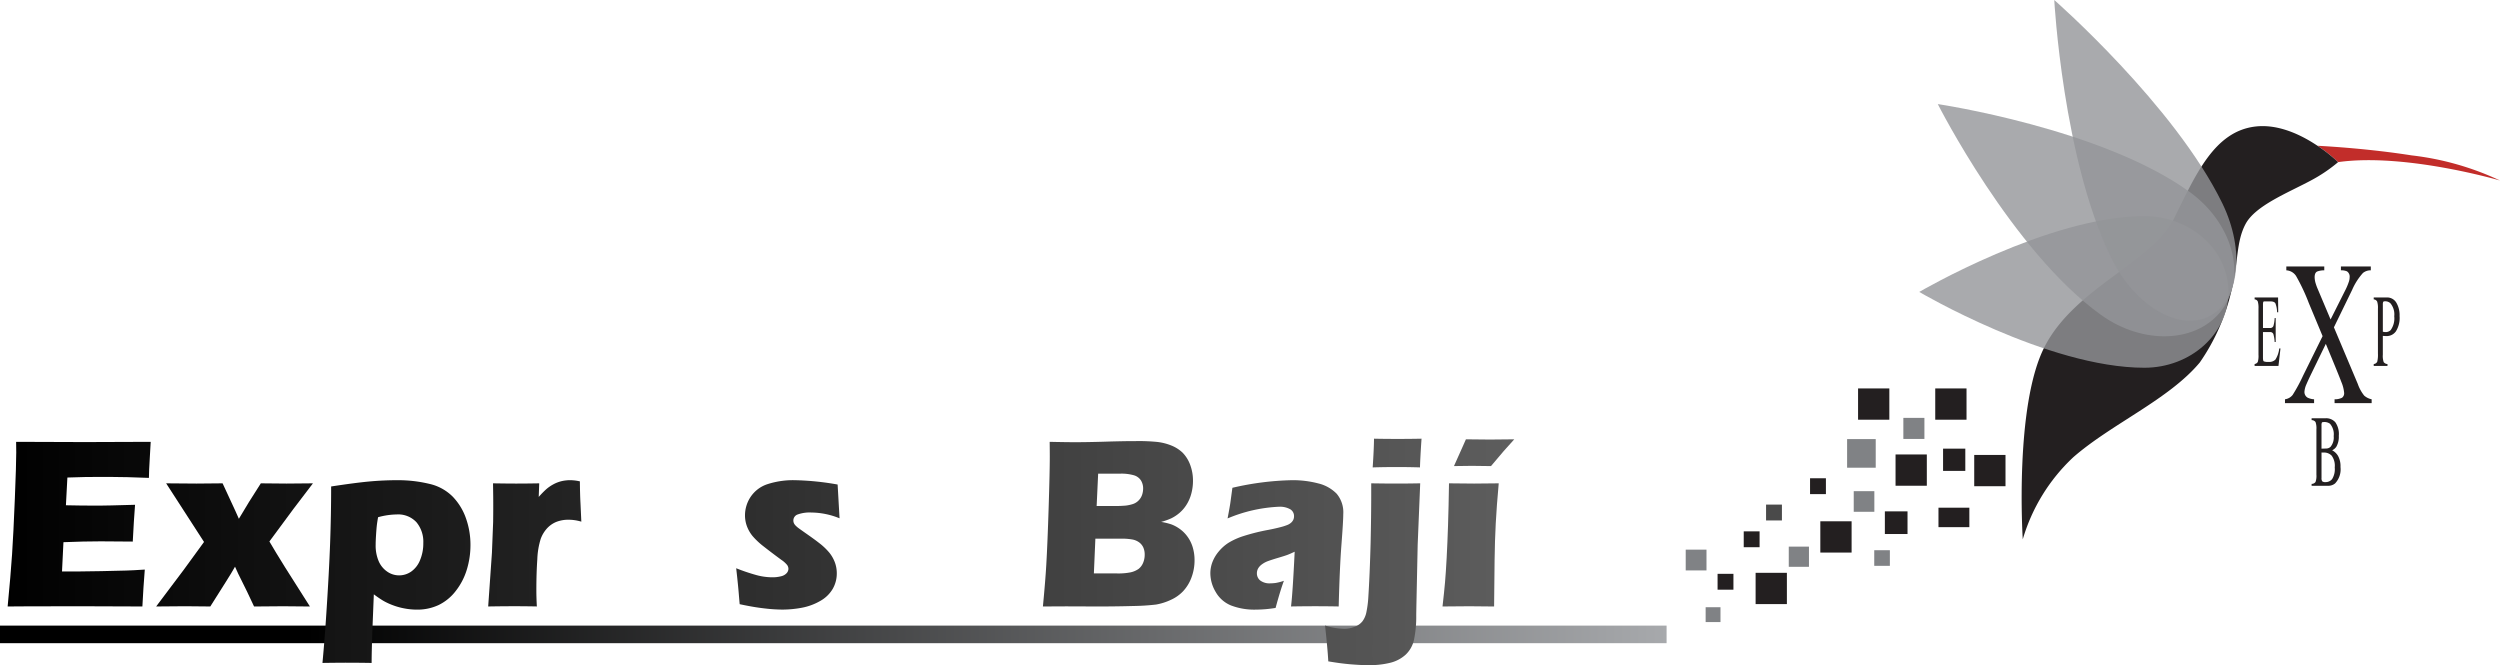 <svg id="e1a787d9-3f87-49f3-bc94-ac9403e494f5" data-name="Layer 1" xmlns="http://www.w3.org/2000/svg" xmlns:xlink="http://www.w3.org/1999/xlink" viewBox="0 0 187.909 50"><defs><style>.ebcd1967-b2f5-4569-a802-b8d0ce550c57{fill:#231f20;}.a9c2fb04-f300-4e4f-b3d5-dfbac1c4ff6a{fill:#808285;}.af333443-a8e7-4791-aca1-37053f6e2cdc{fill:#4a4a4a;}.add0d8ab-b4f3-4268-a9e2-ce9d8264addb{fill:#c22d2a;}.ef54fb2c-b870-4512-a077-6eea7ca8de22{fill:#939598;opacity:0.8;}.a782bd71-2d7f-4c9a-b6e9-50328a94cdc4{fill:url(#bc5eb8ba-b21d-47e7-8960-d226d231ce84);}.ba4222ff-8ee5-4f59-aab4-07b8f75683ec{fill:url(#b0e15d57-43b4-42ae-828c-3f052a8826a4);}.ebe77345-bd5d-4f12-9599-d5ede60c3ab3{fill:url(#aa247455-4311-4abf-8a65-343ecd62ea39);}.f4e2cae0-e41d-4786-bcc0-c8d15fd3abcf{fill:url(#f0ec39d9-b3df-43f2-b004-5cbd4bf28498);}.a46e05ab-1724-4747-a617-7c45cf75a3cc{fill:url(#f4009a88-2d8b-4835-bf8a-982ad966b70a);}.f3d9cf8d-606d-4c34-a239-7309f4efe098{fill:url(#acfd3696-ad4a-434f-8538-bfbdbd343ed9);}.aea2bbad-41fb-4b9e-b5bb-7870ae43ba62{fill:url(#aedfa012-0014-4334-a814-794be0862b8c);}.b7ac55df-bddb-42e7-9217-90bd5d5957bd{fill:url(#a6bc03a9-57a4-49dd-a08a-54b7dc515410);}.f9f5e88b-ff2f-4011-a1ed-86239fe628eb{fill:url(#b2c6b030-2b61-4c00-80a0-2c1926123fe2);}</style><linearGradient id="bc5eb8ba-b21d-47e7-8960-d226d231ce84" y1="47.684" x2="125.267" y2="47.684" gradientUnits="userSpaceOnUse"><stop offset="0.184"/><stop offset="1" stop-color="#a7a9ac"/></linearGradient><linearGradient id="b0e15d57-43b4-42ae-828c-3f052a8826a4" x1="0.18" y1="39.397" x2="124.487" y2="39.397" gradientUnits="userSpaceOnUse"><stop offset="0"/><stop offset="1" stop-color="#666"/></linearGradient><linearGradient id="aa247455-4311-4abf-8a65-343ecd62ea39" x1="0.18" y1="40.957" x2="124.487" y2="40.957" xlink:href="#b0e15d57-43b4-42ae-828c-3f052a8826a4"/><linearGradient id="f0ec39d9-b3df-43f2-b004-5cbd4bf28498" x1="0.18" y1="42.96" x2="124.487" y2="42.96" xlink:href="#b0e15d57-43b4-42ae-828c-3f052a8826a4"/><linearGradient id="f4009a88-2d8b-4835-bf8a-982ad966b70a" x1="0.18" y1="40.839" x2="124.487" y2="40.839" xlink:href="#b0e15d57-43b4-42ae-828c-3f052a8826a4"/><linearGradient id="acfd3696-ad4a-434f-8538-bfbdbd343ed9" x1="0.18" y1="40.957" x2="124.493" y2="40.957" xlink:href="#b0e15d57-43b4-42ae-828c-3f052a8826a4"/><linearGradient id="aedfa012-0014-4334-a814-794be0862b8c" x1="0.18" y1="39.37" x2="124.487" y2="39.37" xlink:href="#b0e15d57-43b4-42ae-828c-3f052a8826a4"/><linearGradient id="a6bc03a9-57a4-49dd-a08a-54b7dc515410" x1="0.18" y1="41.487" x2="124.487" y2="41.487" xlink:href="#b0e15d57-43b4-42ae-828c-3f052a8826a4"/><linearGradient id="b2c6b030-2b61-4c00-80a0-2c1926123fe2" x1="0.18" y1="39.302" x2="124.487" y2="39.302" xlink:href="#b0e15d57-43b4-42ae-828c-3f052a8826a4"/></defs><rect class="ebcd1967-b2f5-4569-a802-b8d0ce550c57" x="145.46" y="29.196" width="2.351" height="2.351"/><rect class="ebcd1967-b2f5-4569-a802-b8d0ce550c57" x="139.659" y="29.196" width="2.351" height="2.351"/><rect class="ebcd1967-b2f5-4569-a802-b8d0ce550c57" x="148.39" y="34.195" width="2.351" height="2.351"/><rect class="ebcd1967-b2f5-4569-a802-b8d0ce550c57" x="142.476" y="34.159" width="2.351" height="2.351"/><rect class="ebcd1967-b2f5-4569-a802-b8d0ce550c57" x="136.822" y="39.182" width="2.351" height="2.351"/><rect class="a9c2fb04-f300-4e4f-b3d5-dfbac1c4ff6a" x="126.704" y="41.313" width="1.562" height="1.562"/><rect class="a9c2fb04-f300-4e4f-b3d5-dfbac1c4ff6a" x="128.202" y="45.641" width="1.116" height="1.116"/><rect class="a9c2fb04-f300-4e4f-b3d5-dfbac1c4ff6a" x="134.45" y="41.086" width="1.518" height="1.518"/><rect class="a9c2fb04-f300-4e4f-b3d5-dfbac1c4ff6a" x="140.875" y="41.356" width="1.174" height="1.174"/><rect class="a9c2fb04-f300-4e4f-b3d5-dfbac1c4ff6a" x="139.333" y="36.918" width="1.55" height="1.55"/><rect class="a9c2fb04-f300-4e4f-b3d5-dfbac1c4ff6a" x="138.835" y="33.004" width="2.151" height="2.151"/><rect class="a9c2fb04-f300-4e4f-b3d5-dfbac1c4ff6a" x="143.063" y="31.409" width="1.583" height="1.583"/><rect class="ebcd1967-b2f5-4569-a802-b8d0ce550c57" x="131.958" y="43.055" width="2.351" height="2.351"/><rect class="ebcd1967-b2f5-4569-a802-b8d0ce550c57" x="146.048" y="33.722" width="1.672" height="1.672"/><rect class="ebcd1967-b2f5-4569-a802-b8d0ce550c57" x="136.05" y="35.948" width="1.192" height="1.192"/><rect class="ebcd1967-b2f5-4569-a802-b8d0ce550c57" x="131.065" y="39.939" width="1.192" height="1.192"/><rect class="ebcd1967-b2f5-4569-a802-b8d0ce550c57" x="129.099" y="43.131" width="1.192" height="1.192"/><rect class="af333443-a8e7-4791-aca1-37053f6e2cdc" x="132.744" y="37.927" width="1.192" height="1.192"/><rect class="ebcd1967-b2f5-4569-a802-b8d0ce550c57" x="141.673" y="38.436" width="1.703" height="1.703"/><rect class="ebcd1967-b2f5-4569-a802-b8d0ce550c57" x="145.703" y="38.16" width="2.321" height="1.463"/><path class="ebcd1967-b2f5-4569-a802-b8d0ce550c57" d="M169.465,27.362a.336.336,0,0,0,.237-.153,1.598,1.598,0,0,0,.054-.546V23.201a1.712,1.712,0,0,0-.053-.541.283.283,0,0,0-.238-.158v-.144h1.763l.011,1.113h-.084a1.979,1.979,0,0,0-.126-.666q-.084-.151-.376-.151h-.452a.082.082,0,0,0-.09.055.828.828,0,0,0-.017.207v1.737h.512a.257.257,0,0,0,.271-.148,2.48,2.48,0,0,0,.094-.597h.078V25.705H170.97a2.511,2.511,0,0,0-.096-.599.256.256,0,0,0-.269-.146h-.512v1.927q0,.232.062.274a.929.929,0,0,0,.374.042.65.65,0,0,0,.498-.173,1.945,1.945,0,0,0,.289-.838h.092l-.151,1.315h-1.793Z"/><path class="ebcd1967-b2f5-4569-a802-b8d0ce550c57" d="M171.748,30.011a.88.88,0,0,0,.578-.33,12.454,12.454,0,0,0,.785-1.452l1.464-2.964-1.039-2.492a14.465,14.465,0,0,0-.954-2.026.932.932,0,0,0-.734-.428V20.03h2.853v.288a1.509,1.509,0,0,0-.537.091c-.126.066-.188.208-.188.431a1.722,1.722,0,0,0,.092.505,3.447,3.447,0,0,0,.129.349l.978,2.319,1.064-2.118a4.642,4.642,0,0,0,.317-.743,1.048,1.048,0,0,0,.051-.303.476.476,0,0,0-.202-.455,1.092,1.092,0,0,0-.453-.076V20.03h2.246v.288a.925.925,0,0,0-.588.197,4.676,4.676,0,0,0-.815,1.274l-1.37,2.814,1.796,4.258a2.949,2.949,0,0,0,.479.873,1.208,1.208,0,0,0,.562.277v.288h-2.787v-.288a1.206,1.206,0,0,0,.56-.115.416.416,0,0,0,.158-.381,2.707,2.707,0,0,0-.211-.81q-.211-.567-1.165-2.858l-1.113,2.288q-.243.506-.34.739a1.644,1.644,0,0,0-.152.551.489.489,0,0,0,.239.466,1.312,1.312,0,0,0,.484.121v.288h-2.188Z"/><path class="ebcd1967-b2f5-4569-a802-b8d0ce550c57" d="M178.418,27.362a.32.32,0,0,0,.264-.176,2.163,2.163,0,0,0,.052-.614V23.201a1.551,1.551,0,0,0-.059-.536.316.316,0,0,0-.258-.163v-.144h.976a.806.806,0,0,1,.719.384,1.83,1.83,0,0,1,.249,1.011,1.897,1.897,0,0,1-.276,1.151.843.843,0,0,1-.692.357q-.06,0-.153-.006t-.138-.006v1.414a1.413,1.413,0,0,0,.064.552.371.371,0,0,0,.286.148v.144h-1.035Zm1.248-4.572a.565.565,0,0,0-.397-.144q-.114,0-.14.048a.527.527,0,0,0-.026.211v2.029q.099.019.13.023a.493.493,0,0,0,.06.004.531.531,0,0,0,.401-.152,1.519,1.519,0,0,0,.266-1.038A1.298,1.298,0,0,0,179.667,22.79Z"/><path class="ebcd1967-b2f5-4569-a802-b8d0ce550c57" d="M173.749,36.372a.362.362,0,0,0,.294-.144,1.354,1.354,0,0,0,.067-.546V32.268a1.374,1.374,0,0,0-.067-.545.349.349,0,0,0-.294-.144v-.142h1.058a.92.92,0,0,1,.72.296,1.53,1.53,0,0,1,.266,1.021,1.5,1.5,0,0,1-.186.825.78.78,0,0,1-.316.266,1.098,1.098,0,0,1,.445.425,1.582,1.582,0,0,1,.184.833,1.536,1.536,0,0,1-.409,1.235.811.811,0,0,1-.531.176H173.749Zm1.42-2.784a1.087,1.087,0,0,0,.24-.808,1.206,1.206,0,0,0-.277-.927.701.701,0,0,0-.465-.131q-.118,0-.146.041a.53.53,0,0,0-.028.226v1.734l.36-.011A.476.476,0,0,0,175.169,33.587Zm.122,2.421a1.408,1.408,0,0,0,.196-.877,1.276,1.276,0,0,0-.229-.881.777.777,0,0,0-.583-.236h-.11q-.023,0-.071-.004v1.911a.4.4,0,0,0,.055.257.378.378,0,0,0,.256.058A.613.613,0,0,0,175.291,36.008Z"/><path class="add0d8ab-b4f3-4268-a9e2-ce9d8264addb" d="M174.192,10.956a11.606,11.606,0,0,1,1.547,1.23c5.042-.709,12.169,1.381,12.169,1.381a21.321,21.321,0,0,0-6.651-1.889C178.138,11.189,175.096,11.003,174.192,10.956Z"/><path class="ebcd1967-b2f5-4569-a802-b8d0ce550c57" d="M152.038,40.538s-.647-10.08,1.659-14.512,8.076-6.312,9.699-9.579,3.014-6.583,6.146-6.939,6.197,2.68,6.197,2.68a11.49,11.49,0,0,1-2.049,1.381c-1.71.917-4.166,1.884-4.902,3.262-.73,1.366-.543,2.937-1.032,4.877a15.513,15.513,0,0,1-2.408,5.532c-2.323,2.787-6.627,4.611-9.51,7.125A13.751,13.751,0,0,0,152.038,40.538Z"/><path class="ef54fb2c-b870-4512-a077-6eea7ca8de22" d="M167.501,21.943c0,3.147-2.833,5.698-6.327,5.698-7.247,0-16.916-5.698-16.916-5.698s9.728-5.698,16.916-5.698C164.668,16.245,167.501,18.796,167.501,21.943Z"/><path class="ef54fb2c-b870-4512-a077-6eea7ca8de22" d="M167.058,23.228c-1.838,2.554-5.937,2.747-9.155.431-6.675-4.803-12.252-15.836-12.252-15.836s12.288,1.823,18.907,6.587C167.776,16.726,168.896,20.674,167.058,23.228Z"/><path class="ef54fb2c-b870-4512-a077-6eea7ca8de22" d="M166.012,23.793c-2.31,1.127-5.597-.859-7.342-4.437C155.051,11.938,154.405,0,154.405,0s9.041,7.918,12.63,15.276C168.78,18.853,168.322,22.666,166.012,23.793Z"/><rect class="a782bd71-2d7f-4c9a-b6e9-50328a94cdc4" y="47.023" width="125.267" height="1.321"/><path class="ba4222ff-8ee5-4f59-aab4-07b8f75683ec" d="M.575,45.585q.227-2.339.332-3.917t.209-4.193q.105-2.616.105-3.468L1.212,33.21q2.139.018,5.176.018,2.801,0,4.94-.018l-.018.298q-.009.108-.045.786l-.054.985q-.018.316-.018.641-1.75-.072-2.937-.073-1.306,0-1.763.005t-1.428.041l-.11,2.085q1.07.027,2.494.027.508,0,2.702-.063-.091,1.161-.172,2.765-1.567-.018-2.41-.018-1.25,0-2.8.064l-.108,2.203H5.701q.462,0,1.912-.027l1.875-.045q.417-.009,1.395-.073-.109,1.342-.181,2.774-2.212-.018-4.85-.018l-3.989.009Z"/><path class="ebe77345-bd5d-4f12-9599-d5ede60c3ab3" d="M11.736,45.585l2.067-2.747,1.532-2.103-2.847-4.406q1.324.018,2.276.018,1.197,0,1.967-.018l.961,2.076q.09.19.263.589.698-1.196,1.65-2.665.807.018,1.931.018,1.042,0,1.986-.018l-1.451,1.904q-.426.562-1.822,2.466.834,1.441,3.046,4.887-1.025-.018-2.022-.018-1.215,0-2.176.018-.589-1.269-.902-1.877t-.53-1.115l-.29.498q-.136.227-.417.671l-1.151,1.822q-.979-.018-1.904-.018Q12.832,45.567,11.736,45.585Z"/><path class="f4e2cae0-e41d-4786-bcc0-c8d15fd3abcf" d="M24.238,49.828q.172-1.859.29-3.708.208-3.164.285-5.308t.077-4.247q1.84-.281,2.883-.376t2.086-.095a9.967,9.967,0,0,1,2.402.272,3.59,3.59,0,0,1,1.764.961,4.46,4.46,0,0,1,1.002,1.641,5.963,5.963,0,0,1,.335,1.995,6.304,6.304,0,0,1-.272,1.845,4.895,4.895,0,0,1-.833,1.609,3.59,3.59,0,0,1-1.291,1.06,3.757,3.757,0,0,1-1.626.345,5.14,5.14,0,0,1-.919-.086,5.01,5.01,0,0,1-.901-.249,4.811,4.811,0,0,1-.711-.331,8.172,8.172,0,0,1-.711-.485l-.101,2.529q-.064,1.741-.064,2.629-1.053-.018-1.806-.018Q25.472,49.81,24.238,49.828Zm4.18-10.952q-.073.408-.1.666t-.055.698q-.027.44-.027.703a2.983,2.983,0,0,0,.231,1.247,1.833,1.833,0,0,0,.644.78,1.559,1.559,0,0,0,.884.277A1.586,1.586,0,0,0,30.91,42.96a1.916,1.916,0,0,0,.662-.857,3.236,3.236,0,0,0,.245-1.287,2.292,2.292,0,0,0-.512-1.559,1.869,1.869,0,0,0-1.491-.589A5.467,5.467,0,0,0,28.417,38.876Z"/><path class="a46e05ab-1724-4747-a617-7c45cf75a3cc" d="M36.694,45.585,36.975,41.56l.091-2.312q.009-.626.009-1.278,0-.662-.018-1.641,1.097.018,1.741.018.753,0,1.732-.018l-.038,1.024a6.466,6.466,0,0,1,.581-.594,2.999,2.999,0,0,1,.517-.354,2.505,2.505,0,0,1,.608-.236,2.801,2.801,0,0,1,.662-.077,3.317,3.317,0,0,1,.726.09q.009.989.045,1.632l.064,1.396a3.348,3.348,0,0,0-.933-.145,2.505,2.505,0,0,0-.938.159,1.957,1.957,0,0,0-.698.48,2.375,2.375,0,0,0-.485.802,5.821,5.821,0,0,0-.254,1.523q-.073,1.042-.072,2.385,0,.471.036,1.169-.88-.018-1.769-.018Q37.702,45.567,36.694,45.585Z"/><path class="ebe77345-bd5d-4f12-9599-d5ede60c3ab3" d="M53.657,42.847q-.118.544-.453,2.629-1.052.209-1.768.277t-1.451.068A12.277,12.277,0,0,1,48,45.671a4.591,4.591,0,0,1-1.564-.53,3.803,3.803,0,0,1-1.101-.946A3.992,3.992,0,0,1,44.659,42.85a5.601,5.601,0,0,1-.231-1.603,5.849,5.849,0,0,1,.462-2.269,4.521,4.521,0,0,1,1.192-1.734,4.313,4.313,0,0,1,1.682-.887,7.291,7.291,0,0,1,1.949-.263,7.937,7.937,0,0,1,1.972.24,3.652,3.652,0,0,1,1.591.839,3.434,3.434,0,0,1,.929,1.351,4.672,4.672,0,0,1,.277,1.623,6.355,6.355,0,0,1-.118,1.151l-6.355.009c-.006.096-.009.184-.009.262a1.597,1.597,0,0,0,.698,1.436,3.027,3.027,0,0,0,1.704.46,7.628,7.628,0,0,0,1.365-.141A18.45,18.45,0,0,0,53.657,42.847Zm-5.576-2.929h2.992c.006-.103.009-.19.009-.263a1.789,1.789,0,0,0-.168-.807,1.05,1.05,0,0,0-.48-.489,1.571,1.571,0,0,0-.703-.154,1.627,1.627,0,0,0-.526.086,1.449,1.449,0,0,0-.458.254,1.589,1.589,0,0,0-.34.385,1.815,1.815,0,0,0-.199.422A4.728,4.728,0,0,0,48.081,39.919Z"/><path class="f3d9cf8d-606d-4c34-a239-7309f4efe098" d="M55.597,45.413q-.036-.399-.072-.839t-.118-1.21l-.072-.653a14.153,14.153,0,0,0,1.51.512,4.57,4.57,0,0,0,1.167.168,2.595,2.595,0,0,0,.719-.082.797.797,0,0,0,.403-.236.496.496,0,0,0,.127-.317.507.507,0,0,0-.095-.286,1.945,1.945,0,0,0-.43-.385q-.741-.544-1.306-.988a5.628,5.628,0,0,1-.85-.789,2.581,2.581,0,0,1-.434-.743,2.336,2.336,0,0,1-.149-.825,2.503,2.503,0,0,1,.431-1.405,2.425,2.425,0,0,1,1.269-.947,6.209,6.209,0,0,1,2.044-.295,20.38,20.38,0,0,1,3.218.326l.145,2.539a5.723,5.723,0,0,0-2.112-.435,2.67,2.67,0,0,0-1.038.147.478.478,0,0,0-.322.451.506.506,0,0,0,.036.191.615.615,0,0,0,.131.19,1.848,1.848,0,0,0,.236.204q.141.104.685.485t.852.625a4.65,4.65,0,0,1,.775.739,2.63,2.63,0,0,1,.408.725,2.355,2.355,0,0,1,.141.811,2.317,2.317,0,0,1-.313,1.183,2.493,2.493,0,0,1-.943.902,4.361,4.361,0,0,1-1.365.503,8.062,8.062,0,0,1-1.514.14,11.991,11.991,0,0,1-1.319-.091Q56.649,45.639,55.597,45.413Z"/><path class="f3d9cf8d-606d-4c34-a239-7309f4efe098" d="M64.563,45.413q-.036-.399-.072-.839t-.118-1.21l-.072-.653a14.153,14.153,0,0,0,1.51.512,4.57,4.57,0,0,0,1.167.168,2.594,2.594,0,0,0,.719-.082.796.796,0,0,0,.403-.236.496.496,0,0,0,.127-.317.507.507,0,0,0-.095-.286,1.943,1.943,0,0,0-.43-.385q-.741-.544-1.306-.988a5.632,5.632,0,0,1-.85-.789,2.581,2.581,0,0,1-.434-.743,2.336,2.336,0,0,1-.149-.825,2.503,2.503,0,0,1,.431-1.405,2.426,2.426,0,0,1,1.269-.947,6.21,6.21,0,0,1,2.044-.295,20.381,20.381,0,0,1,3.219.326l.145,2.539a5.723,5.723,0,0,0-2.112-.435A2.671,2.671,0,0,0,68.92,38.67a.478.478,0,0,0-.322.451.506.506,0,0,0,.036.191.613.613,0,0,0,.131.19,1.841,1.841,0,0,0,.236.204q.141.104.685.485t.852.625a4.643,4.643,0,0,1,.775.739,2.628,2.628,0,0,1,.408.725,2.355,2.355,0,0,1,.14.811,2.316,2.316,0,0,1-.313,1.183,2.493,2.493,0,0,1-.943.902,4.363,4.363,0,0,1-1.365.503,8.062,8.062,0,0,1-1.514.14,11.991,11.991,0,0,1-1.319-.091Q65.615,45.639,64.563,45.413Z"/><path class="aea2bbad-41fb-4b9e-b5bb-7870ae43ba62" d="M78.389,45.585q.19-1.994.254-3.137.091-1.559.177-4.279t.086-3.835q0-.399-.009-1.124,1.206.027,1.913.027.988,0,2.303-.041t2.258-.041a14.045,14.045,0,0,1,1.614.063,4.059,4.059,0,0,1,1.111.29,2.656,2.656,0,0,1,.793.517,2.586,2.586,0,0,1,.553.87,3.388,3.388,0,0,1,.227,1.242,3.656,3.656,0,0,1-.132.988,2.979,2.979,0,0,1-.372.839,2.675,2.675,0,0,1-.539.612,2.913,2.913,0,0,1-.585.381,4.967,4.967,0,0,1-.766.272,4.692,4.692,0,0,1,.771.186,2.696,2.696,0,0,1,.621.335,2.523,2.523,0,0,1,.594.594,2.631,2.631,0,0,1,.394.812,3.355,3.355,0,0,1,.132.947A3.679,3.679,0,0,1,89.558,43.4a3.072,3.072,0,0,1-.635,1.042,2.91,2.91,0,0,1-.897.635,4.346,4.346,0,0,1-1.133.363,16.536,16.536,0,0,1-1.718.109q-1.247.036-2.643.036l-2.384-.009ZM82.22,43.101h1.742a4.596,4.596,0,0,0,1.016-.082,1.635,1.635,0,0,0,.608-.263,1.117,1.117,0,0,0,.331-.444,1.55,1.55,0,0,0,.122-.626,1.296,1.296,0,0,0-.1-.526.97.97,0,0,0-.299-.381,1.264,1.264,0,0,0-.49-.222,4.375,4.375,0,0,0-.907-.068H82.332Zm.208-5.068h1.289a8.84,8.84,0,0,0,.903-.032,2.773,2.773,0,0,0,.522-.113,1.059,1.059,0,0,0,.44-.272,1.089,1.089,0,0,0,.263-.426,1.509,1.509,0,0,0,.077-.471,1.137,1.137,0,0,0-.159-.599.94.94,0,0,0-.512-.39,3.406,3.406,0,0,0-1.079-.127H82.541Z"/><path class="ebe77345-bd5d-4f12-9599-d5ede60c3ab3" d="M92.269,38.967q.172-.897.218-1.238t.145-1.065a21.491,21.491,0,0,1,4.488-.571,7.509,7.509,0,0,1,1.959.24,2.871,2.871,0,0,1,1.387.775,2.164,2.164,0,0,1,.499,1.532q0,.508-.136,2.284t-.208,4.66q-.889-.018-1.769-.018-.853,0-1.814.018.124-.997.274-4.116-.344.163-.538.236t-.683.218q-.488.145-.764.245a1.809,1.809,0,0,0-.479.254.992.992,0,0,0-.289.317.768.768,0,0,0-.086.363.678.678,0,0,0,.245.526,1.154,1.154,0,0,0,.78.218,2.845,2.845,0,0,0,.408-.032,3.747,3.747,0,0,0,.598-.159q-.263.698-.626,2.04a9.229,9.229,0,0,1-1.478.127,4.878,4.878,0,0,1-1.872-.313,2.336,2.336,0,0,1-1.151-1.011,2.77,2.77,0,0,1-.403-1.396,2.404,2.404,0,0,1,.149-.834,2.793,2.793,0,0,1,.467-.798,3.193,3.193,0,0,1,.743-.666,5.154,5.154,0,0,1,1.165-.521,15.244,15.244,0,0,1,1.871-.462q.471-.091.866-.195a3.795,3.795,0,0,0,.562-.181.917.917,0,0,0,.272-.181.656.656,0,0,0,.15-.218.641.641,0,0,0,.045-.24.594.594,0,0,0-.29-.53,1.59,1.59,0,0,0-.852-.186A11.184,11.184,0,0,0,92.269,38.967Z"/><path class="b7ac55df-bddb-42e7-9217-90bd5d5957bd" d="M106.748,36.328l-.19,4.614-.09,4.279q-.018.888-.018,1.042a8.475,8.475,0,0,1-.159,1.773,2.172,2.172,0,0,1-.635,1.169,2.654,2.654,0,0,1-1.179.616,6.574,6.574,0,0,1-1.6.177q-.535,0-1.31-.062T99.839,49.71q-.054-.992-.245-2.693a4.978,4.978,0,0,0,1.423.245,2.057,2.057,0,0,0,.897-.19,1.294,1.294,0,0,0,.499-.381,1.714,1.714,0,0,0,.281-.634A7.867,7.867,0,0,0,102.85,44.85q.108-1.668.171-4.071.045-2.04.045-3.526v-.925q1.079.018,1.868.018Q105.768,36.347,106.748,36.328Zm-3.572-1.197q.09-1.318.1-2.158.743.018,1.795.018.943,0,1.777-.018-.091,1.318-.118,2.158-.889-.027-1.777-.027Q104.037,35.105,103.176,35.132Z"/><path class="f9f5e88b-ff2f-4011-a1ed-86239fe628eb" d="M108.425,45.585q.127-1.106.189-1.822t.122-1.831q.059-1.115.104-2.466t.072-3.137q1.179.018,1.887.018.644,0,1.851-.018-.156,1.713-.224,3.01t-.087,2.747q-.037,2.575-.037,3.5-1.078-.018-1.857-.018Q109.675,45.567,108.425,45.585Zm.861-10.553.336-.752q.127-.263.281-.626l.281-.634q.925.018,1.804.018.734,0,1.831-.018l-.789.879q-.091.1-.408.481t-.553.653q-.87-.018-1.432-.018Q110.202,35.014,109.286,35.032Z"/><path class="ebe77345-bd5d-4f12-9599-d5ede60c3ab3" d="M123.622,42.887h.956c.033-.078.07-.156.098-.235a5.592,5.592,0,0,0,.303-1.845,5.511,5.511,0,0,0-.035-.593h-1.322v-1.38h.967a3.994,3.994,0,0,0-1.005-1.404c-.104-.094-.215-.181-.329-.265h-1.659V36.37a6.837,6.837,0,0,0-1.929-.277,7.06,7.06,0,0,0-2.321.385,5.107,5.107,0,0,0-1.872,1.101,4.412,4.412,0,0,0-1.106,1.614,5.155,5.155,0,0,0-.349,1.886,5.038,5.038,0,0,0,.358,1.886,4.094,4.094,0,0,0,1.07,1.541,4.718,4.718,0,0,0,1.772.979,7.52,7.52,0,0,0,4.583-.045,4.479,4.479,0,0,0,1.82-1.124Zm-2.509-.843a1.848,1.848,0,0,1-.684.897,1.799,1.799,0,0,1-1.025.304,1.645,1.645,0,0,1-1.251-.53,2.147,2.147,0,0,1-.499-1.528,3.336,3.336,0,0,1,.231-1.256,1.778,1.778,0,0,1,1.718-1.174,1.713,1.713,0,0,1,.966.272,1.532,1.532,0,0,1,.594.725,2.711,2.711,0,0,1,.181,1.016A3.48,3.48,0,0,1,121.113,42.044Zm1.134-1.274h1.515v1.515h-1.515Z"/></svg>